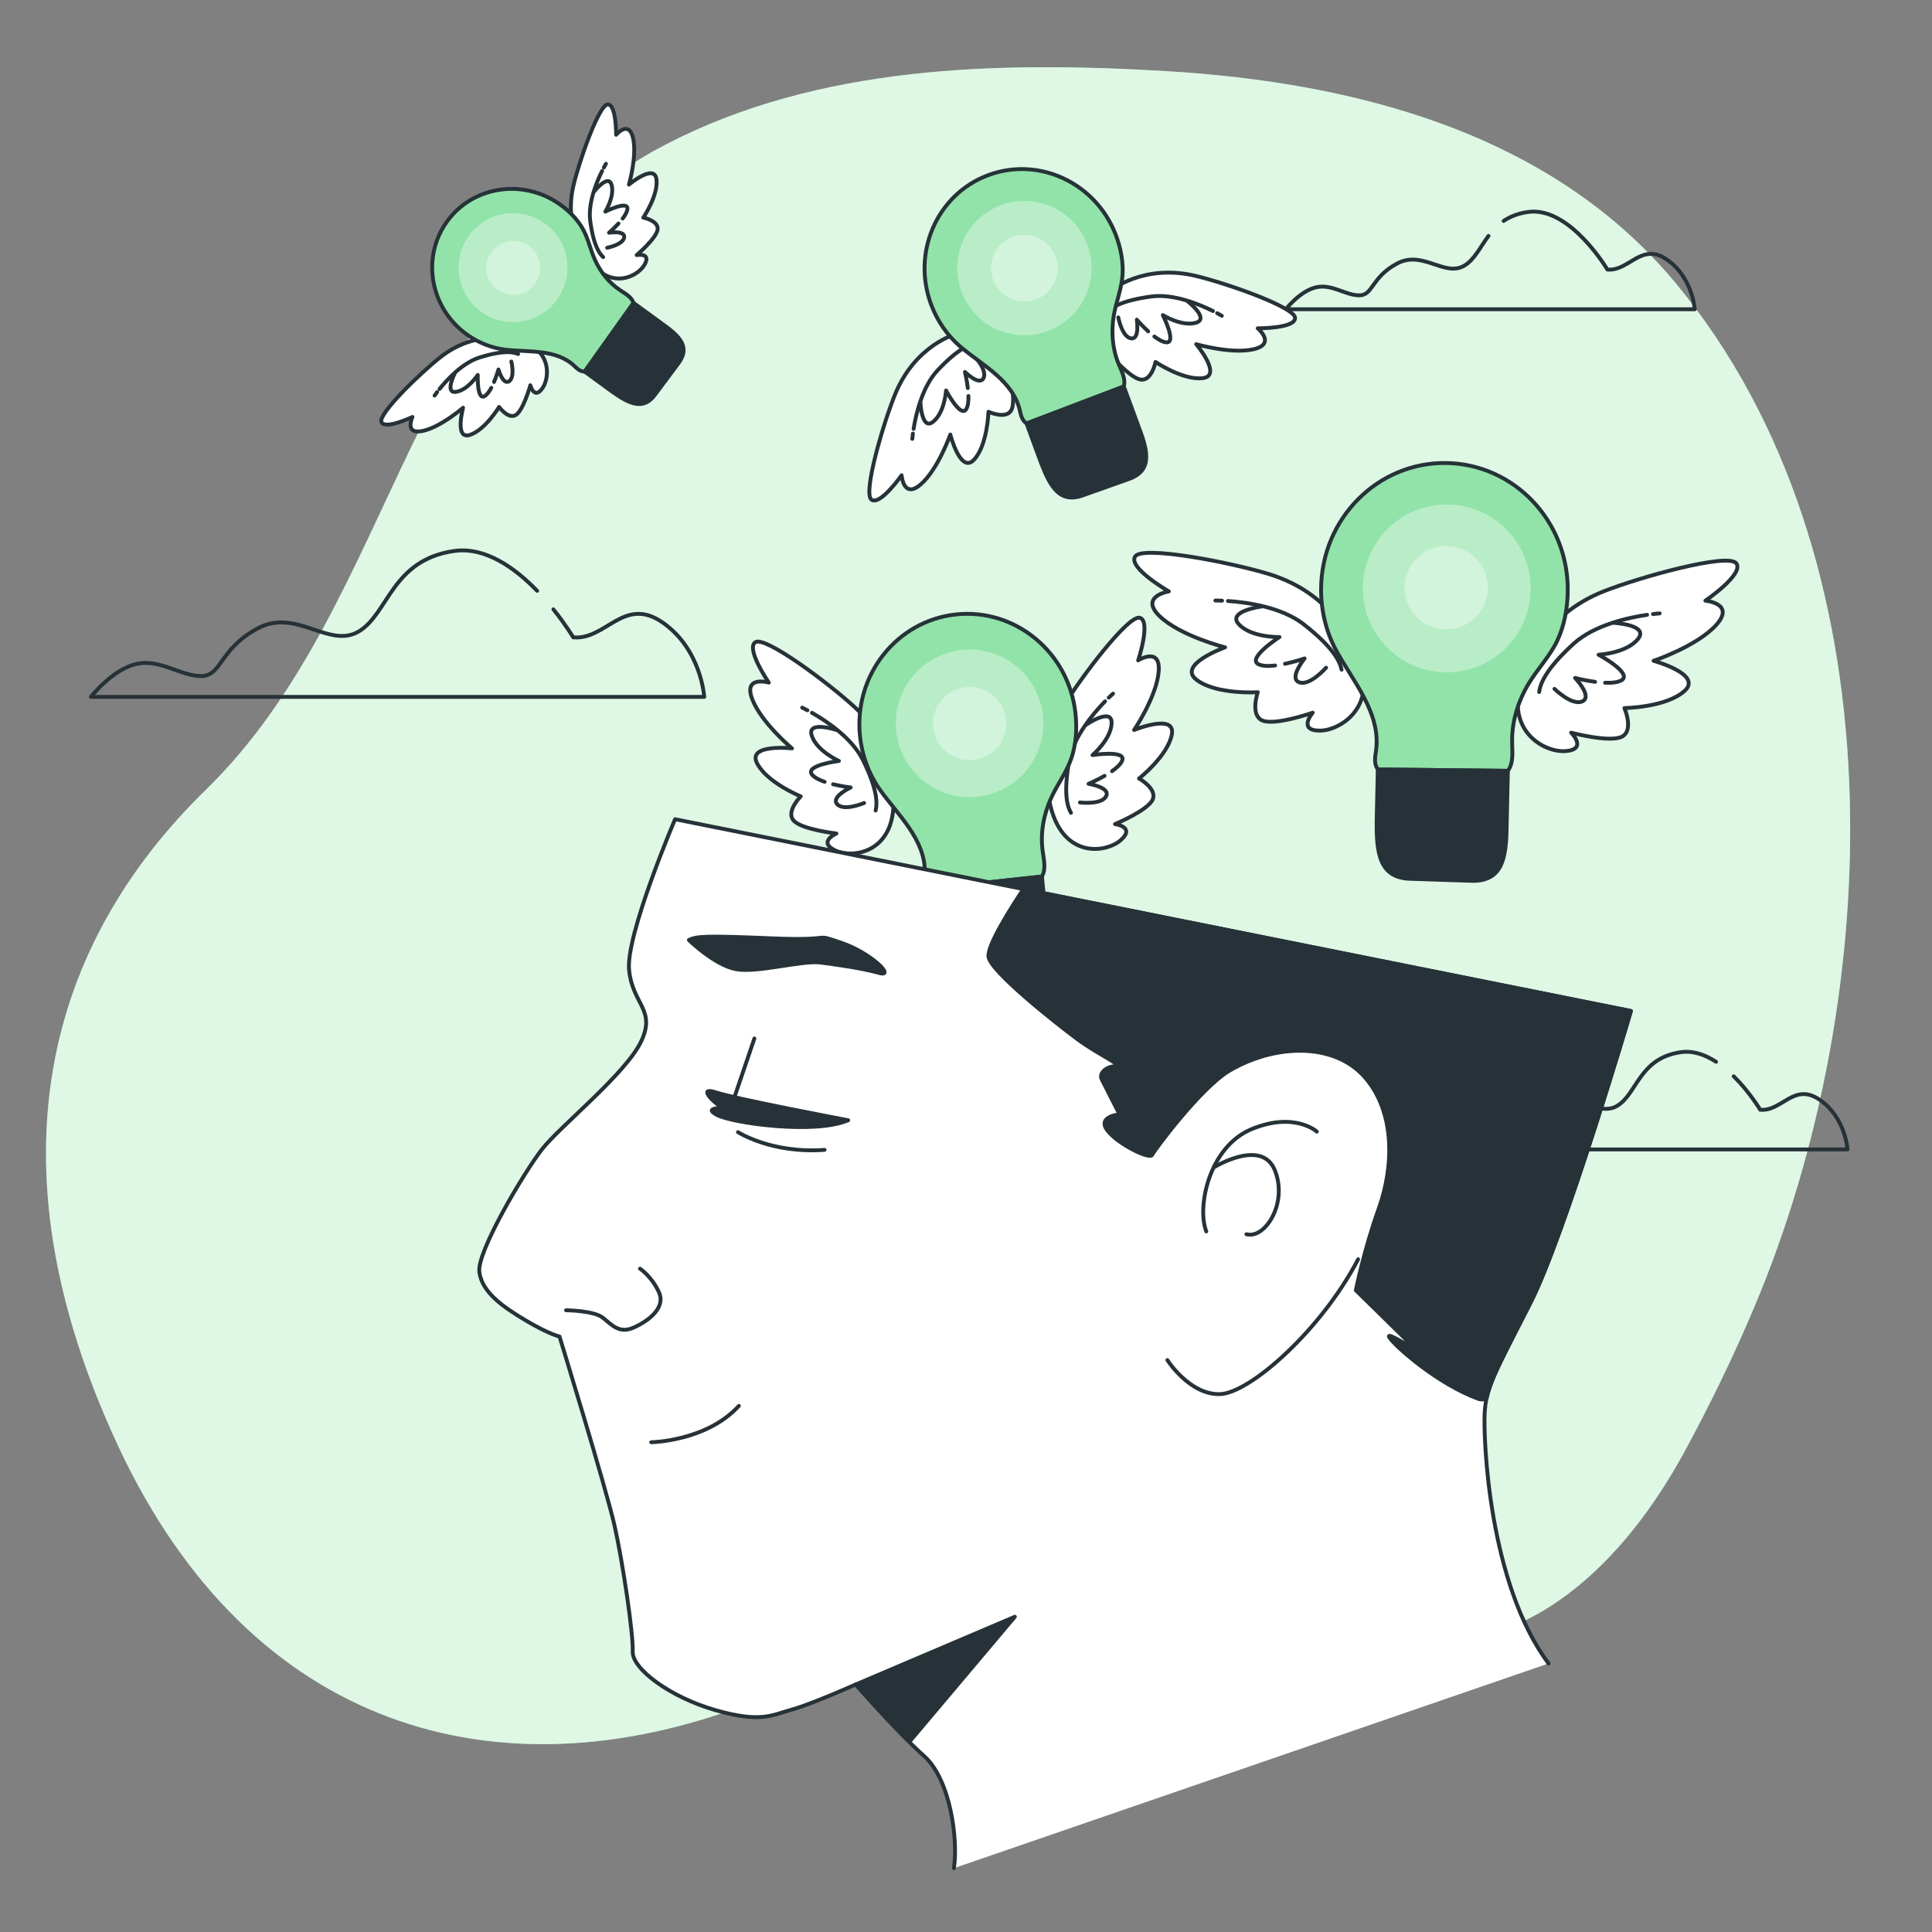 <?xml version="1.0" encoding="utf-8"?>
<!-- Generator: Adobe Illustrator 27.5.0, SVG Export Plug-In . SVG Version: 6.00 Build 0)  -->
<svg version="1.1" xmlns="http://www.w3.org/2000/svg" xmlns:xlink="http://www.w3.org/1999/xlink" x="0px" y="0px"
	 viewBox="0 0 500 500" style="enable-background:new 0 0 500 500;" xml:space="preserve">
<rect x="0" y="0" width="500" height="500" fill="#808080" stroke="none"/>
<g id="Background_Simple">
	<g>
		<path style="fill:#92E3A9;" d="M453.971,338.355c34.017-80.541,38.319-194.372-20.311-265.078
			c-32.336-38.996-83.217-51.962-131.791-54.86c-43.529-2.598-90.124-1.56-129.673,19.039
			c-67.036,34.916-68.689,117.94-118.902,166.928c-40.485,39.497-57.271,95.782-22.711,169.839
			c34.56,74.058,98.744,90.844,161.94,67.146c63.196-23.698,91.832-28.636,167.865-16.786c34.946,5.446,60.302-20.779,75.634-49.031
			C442.595,363.439,448.622,351.021,453.971,338.355z"/>
		<path style="opacity:0.7;fill:#FFFFFF;" d="M453.971,338.355c34.017-80.541,38.319-194.372-20.311-265.078
			c-32.336-38.996-83.217-51.962-131.791-54.86c-43.529-2.598-90.124-1.56-129.673,19.039
			c-67.036,34.916-68.689,117.94-118.902,166.928c-40.485,39.497-57.271,95.782-22.711,169.839
			c34.56,74.058,98.744,90.844,161.94,67.146c63.196-23.698,91.832-28.636,167.865-16.786c34.946,5.446,60.302-20.779,75.634-49.031
			C442.595,363.439,448.622,351.021,453.971,338.355z"/>
	</g>
</g>
<g id="Clouds">
	<g>
		<path style="fill:none;stroke:#263238;stroke-linecap:round;stroke-linejoin:round;stroke-miterlimit:10;" d="M139.01,152.904
			c-5.683-5.875-13.388-11.462-21.479-10.306c-16.181,2.312-16.952,16.181-24.657,20.805c-7.705,4.623-16.181-6.164-26.198-0.771
			c-10.017,5.394-9.246,12.329-14.64,12.329c-5.394,0-10.788-4.623-16.952-3.082c-6.164,1.541-11.558,8.476-11.558,8.476h158.731
			c0,0-0.771-12.329-10.788-19.264c-10.017-6.935-14.64,4.623-23.116,3.853c0,0-1.92-3.234-5.139-7.25"/>
		<path style="fill:none;stroke:#263238;stroke-linecap:round;stroke-linejoin:round;stroke-miterlimit:10;" d="M385.223,61.052
			c-2.187,2.936-3.604,6.106-6.221,7.677c-5.137,3.082-10.788-4.11-17.467-0.514c-6.679,3.596-6.165,8.22-9.761,8.22
			c-3.596,0-7.192-3.082-11.302-2.055c-4.11,1.027-7.706,5.651-7.706,5.651h105.829c0,0-0.514-8.22-7.192-12.843
			c-6.678-4.624-9.761,3.082-15.412,2.569c0,0-9.761-16.44-20.549-14.898c-2.646,0.378-4.674,1.22-6.304,2.32"/>
		<path style="fill:none;stroke:#263238;stroke-linecap:round;stroke-linejoin:round;stroke-miterlimit:10;" d="M444.112,274.793
			c-2.797-1.816-5.913-2.948-9.121-2.489c-10.788,1.541-11.302,10.788-16.439,13.871c-5.137,3.082-10.788-4.11-17.467-0.514
			c-6.678,3.596-6.165,8.22-9.761,8.22s-7.192-3.082-11.302-2.055c-4.11,1.027-7.706,5.651-7.706,5.651h105.829
			c0,0-0.514-8.22-7.192-12.843c-6.679-4.624-9.761,3.082-15.412,2.569c0,0-2.711-4.566-6.855-8.659"/>
	</g>
</g>
<g id="Light_Bulbs">
	<g>
		<g>
			<path style="fill:#FFFFFF;stroke:#263238;stroke-linecap:round;stroke-linejoin:round;stroke-miterlimit:10;" d="
				M231.149,205.445c0,0,1.291-12.01-9.924-22.403c-6.547-6.067-23.111-18.467-25.72-16.856s3.463,10.475,3.463,10.475
				s-6.599-1.933-4.33,4.174c2.268,6.107,10.33,12.843,10.33,12.843s-11.586-1.257-9.068,3.796
				c2.518,5.052,11.328,8.623,11.328,8.623s-3.895,3.906-1.85,6.247c2.046,2.341,11.087,3.367,11.087,3.367
				s-4.969,2.166-0.295,4.387C220.843,222.317,232.392,220.594,231.149,205.445z"/>
			<path style="fill:#FFFFFF;stroke:#263238;stroke-linecap:round;stroke-linejoin:round;stroke-miterlimit:10;" d="
				M210.129,184.471c3.677,2.094,10.367,6.505,13.187,12.212c3.988,8.071,3.682,11.439,3.297,13.068"/>
			<path style="fill:#FFFFFF;stroke:#263238;stroke-linecap:round;stroke-linejoin:round;stroke-miterlimit:10;" d="M207.6,183.133
				c0,0,0.509,0.238,1.352,0.688"/>
			<path style="fill:#FFFFFF;stroke:#263238;stroke-linecap:round;stroke-linejoin:round;stroke-miterlimit:10;" d="
				M215.602,202.966c2.369,0.58,4.556,0.833,4.556,0.833s-5.248,2.444-3.484,4.337c1.764,1.892,6.957-0.32,6.957-0.32"/>
			<path style="fill:#FFFFFF;stroke:#263238;stroke-linecap:round;stroke-linejoin:round;stroke-miterlimit:10;" d="
				M216.548,188.937c0,0-7.747-2.571-6.479,1.416c1.268,3.986,7.044,6.582,7.044,6.582s-8.861,1.098-6.975,3.51
				c0.606,0.775,1.856,1.398,3.274,1.887"/>
		</g>
		<g>
			<path style="fill:#FFFFFF;stroke:#263238;stroke-linecap:round;stroke-linejoin:round;stroke-miterlimit:10;" d="
				M271.612,207.481c0,0-4.569-11.181,3.327-24.275c4.609-7.643,17.087-24.149,20.041-23.325c2.954,0.824-0.424,11.024-0.424,11.024
				s5.804-3.686,5.317,2.811c-0.487,6.497-6.366,15.203-6.366,15.203s10.784-4.419,9.765,1.134
				c-1.019,5.552-8.495,11.425-8.495,11.425s4.825,2.673,3.509,5.489c-1.317,2.816-9.72,6.308-9.72,6.308s5.375,0.704,1.5,4.133
				C286.19,220.836,274.616,222.381,271.612,207.481z"/>
			<path style="fill:#FFFFFF;stroke:#263238;stroke-linecap:round;stroke-linejoin:round;stroke-miterlimit:10;" d="
				M285.995,181.503c-2.953,3.031-8.158,9.124-9.286,15.389c-1.595,8.86-0.368,12.012,0.454,13.47"/>
			<path style="fill:#FFFFFF;stroke:#263238;stroke-linecap:round;stroke-linejoin:round;stroke-miterlimit:10;" d="
				M288.055,179.516c0,0-0.423,0.37-1.108,1.035"/>
			<path style="fill:#FFFFFF;stroke:#263238;stroke-linecap:round;stroke-linejoin:round;stroke-miterlimit:10;" d="M285.863,200.79
				c-2.115,1.214-4.146,2.063-4.146,2.063s5.72,0.894,4.549,3.201c-1.171,2.307-6.773,1.621-6.773,1.621"/>
			<path style="fill:#FFFFFF;stroke:#263238;stroke-linecap:round;stroke-linejoin:round;stroke-miterlimit:10;" d="
				M281.066,187.573c0,0,6.731-4.617,6.618-0.435s-4.944,8.277-4.944,8.277s8.818-1.401,7.674,1.44
				c-0.367,0.912-1.396,1.858-2.623,2.72"/>
		</g>
		<g>
			<path style="fill:#92E3A9;stroke:#263238;stroke-linecap:round;stroke-linejoin:round;stroke-miterlimit:10;" d="
				M239.341,226.079c-0.054,1.52-0.08,2.772,0.91,3.948l29.398-3.184c1.062-1.874,0.557-4.014,0.203-6.533
				c-0.653-4.644,0.213-9.366,2.101-13.607c1.586-3.563,4.089-6.837,5.331-10.516c1.238-3.668,1.467-7.713,1.05-11.559
				c-1.712-15.809-15.582-27.273-30.978-25.606c-15.396,1.668-26.489,15.836-24.777,31.645c0.52,4.797,2.213,9.506,4.958,13.448
				C232.101,210.667,239.656,217.241,239.341,226.079z"/>
			
				<ellipse transform="matrix(0.927 -0.376 0.376 0.927 -51.959 108.006)" style="opacity:0.36;fill:#FFFFFF;" cx="250.819" cy="187.162" rx="19.082" ry="19.082"/>
			
				<ellipse transform="matrix(0.844 -0.537 0.537 0.844 -61.274 163.977)" style="opacity:0.36;fill:#FFFFFF;" cx="250.819" cy="187.162" rx="9.477" ry="9.477"/>
			<path style="fill:#263238;stroke:#263238;stroke-linecap:round;stroke-linejoin:round;stroke-miterlimit:10;" d="
				M264.625,252.635l-13.876,1.189c-7.262,0.787-8.587-4.92-9.373-12.182l-1.126-11.615l29.403-3.185l1.125,11.615
				C271.566,245.719,271.887,251.848,264.625,252.635z"/>
		</g>
	</g>
	<g>
		<g>
			<path style="fill:#FFFFFF;stroke:#263238;stroke-linecap:round;stroke-linejoin:round;stroke-miterlimit:10;" d="M247.625,86.368
				c0,0-10.656,2.729-15.944,15.611c-3.087,7.519-8.381,25.603-6.175,27.316c2.206,1.712,7.831-6.295,7.831-6.295
				s0.456,6.245,4.942,2.362c4.486-3.883,7.66-12.908,7.66-12.908s2.624,10.284,6.13,6.525c3.507-3.759,3.742-12.413,3.742-12.413
				s4.574,2.077,5.919-0.415c1.344-2.492-0.665-10.531-0.665-10.531s3.433,3.548,3.836-1.147
				C265.304,89.778,260.15,80.477,247.625,86.368z"/>
			<path style="fill:#FFFFFF;stroke:#263238;stroke-linecap:round;stroke-linejoin:round;stroke-miterlimit:10;" d="
				M236.438,110.988c0.614-3.805,2.243-10.918,6.211-15.144c5.612-5.976,8.583-6.79,10.096-6.98"/>
			<path style="fill:#FFFFFF;stroke:#263238;stroke-linecap:round;stroke-linejoin:round;stroke-miterlimit:10;" d="
				M236.104,113.573c0,0,0.041-0.51,0.155-1.372"/>
			<path style="fill:#FFFFFF;stroke:#263238;stroke-linecap:round;stroke-linejoin:round;stroke-miterlimit:10;" d="
				M250.469,100.421c-0.261-2.206-0.742-4.152-0.742-4.152s3.759,3.697,4.81,1.589c1.051-2.108-2.492-5.832-2.492-5.832"/>
			<path style="fill:#FFFFFF;stroke:#263238;stroke-linecap:round;stroke-linejoin:round;stroke-miterlimit:10;" d="
				M238.201,104.089c0,0,0.278,7.428,3.274,5.075c2.996-2.353,3.368-8.108,3.368-8.108s3.763,7.209,5.219,4.83
				c0.468-0.764,0.6-2.029,0.565-3.395"/>
		</g>
		<g>
			<path style="fill:#FFFFFF;stroke:#263238;stroke-linecap:round;stroke-linejoin:round;stroke-miterlimit:10;" d="M287.381,75.263
				c0,0,8.421-7.077,21.974-3.88c7.911,1.866,25.698,8.085,25.807,10.876c0.108,2.79-9.676,2.704-9.676,2.704
				s4.813,4.005-0.955,5.393c-5.768,1.388-14.955-1.283-14.955-1.283s6.836,8.119,1.738,8.782
				c-5.098,0.664-12.272-4.182-12.272-4.182s-0.973,4.928-3.782,4.572c-2.809-0.357-8.177-6.669-8.177-6.669
				s0.887,4.856-3.165,2.452C279.865,91.624,275.3,82.02,287.381,75.263z"/>
			<path style="fill:#FFFFFF;stroke:#263238;stroke-linecap:round;stroke-linejoin:round;stroke-miterlimit:10;" d="M313.913,80.495
				c-3.451-1.715-10.184-4.531-15.929-3.763c-8.126,1.086-10.517,3.028-11.552,4.147"/>
			<path style="fill:#FFFFFF;stroke:#263238;stroke-linecap:round;stroke-linejoin:round;stroke-miterlimit:10;" d="M316.209,81.727
				c0,0-0.439-0.264-1.206-0.672"/>
			<path style="fill:#FFFFFF;stroke:#263238;stroke-linecap:round;stroke-linejoin:round;stroke-miterlimit:10;" d="M297.154,85.755
				c-1.642-1.496-2.945-3.02-2.945-3.02s0.819,5.208-1.508,4.836c-2.326-0.372-3.293-5.421-3.293-5.421"/>
			<path style="fill:#FFFFFF;stroke:#263238;stroke-linecap:round;stroke-linejoin:round;stroke-miterlimit:10;" d="M307.276,77.912
				c0,0,5.879,4.549,2.221,5.616c-3.658,1.067-8.553-1.98-8.553-1.98s3.672,7.255,0.89,7.055c-0.893-0.064-1.999-0.693-3.089-1.516"
				/>
		</g>
		<g>
			<path style="fill:#92E3A9;stroke:#263238;stroke-linecap:round;stroke-linejoin:round;stroke-miterlimit:10;" d="
				M263.962,106.322c0.302,1.352,0.568,2.461,1.711,3.269l25.169-9.575c0.504-1.895-0.433-3.665-1.326-5.803
				c-1.645-3.942-1.969-8.302-1.282-12.473c0.577-3.505,2.029-6.965,2.276-10.493c0.246-3.517-0.484-7.134-1.736-10.426
				c-5.149-13.535-20.009-20.442-33.19-15.428c-13.181,5.015-19.693,20.052-14.544,33.587c1.563,4.107,4.138,7.866,7.465,10.707
				C254.034,94.41,262.205,98.462,263.962,106.322z"/>
			<path style="opacity:0.36;fill:#FFFFFF;" d="M250.684,79.073c5.348,7.969,16.144,10.094,24.113,4.746
				c7.969-5.348,10.094-16.144,4.746-24.113c-5.348-7.969-16.143-10.094-24.113-4.746C247.462,60.308,245.337,71.104,250.684,79.073
				z"/>
			<path style="opacity:0.36;fill:#FFFFFF;" d="M257.948,74.199c2.656,3.958,8.018,5.013,11.976,2.357
				c3.958-2.656,5.013-8.018,2.357-11.976c-2.656-3.958-8.018-5.013-11.976-2.357C256.347,64.88,255.291,70.241,257.948,74.199z"/>
			<path style="fill:#263238;stroke:#263238;stroke-linecap:round;stroke-linejoin:round;stroke-miterlimit:10;" d="
				M292.355,123.898l-11.952,4.243c-6.217,2.365-8.698-2.358-11.064-8.575l-3.666-9.975l25.173-9.577l3.666,9.975
				C296.878,116.206,298.572,121.533,292.355,123.898z"/>
		</g>
	</g>
	<g>
		<g>
			<path style="fill:#FFFFFF;stroke:#263238;stroke-linecap:round;stroke-linejoin:round;stroke-miterlimit:10;" d="M131.479,87.803
				c0,0-8.604-2.341-17.487,4.624c-5.185,4.066-16.155,14.695-15.285,16.785c0.87,2.09,8.039-1.304,8.039-1.304
				s-2.178,4.585,2.538,3.643c4.716-0.942,10.565-6.034,10.565-6.034s-2.266,8.299,1.71,7.053c3.976-1.247,7.606-7.253,7.606-7.253
				s2.393,3.295,4.338,2.076c1.945-1.218,3.746-7.69,3.746-7.69s1,3.875,3.163,0.726C142.577,97.281,142.667,88.662,131.479,87.803z
				"/>
			<path style="fill:#FFFFFF;stroke:#263238;stroke-linecap:round;stroke-linejoin:round;stroke-miterlimit:10;" d="
				M113.741,100.682c1.955-2.437,5.95-6.799,10.439-8.19c6.348-1.967,8.768-1.352,9.91-0.881"/>
			<path style="fill:#FFFFFF;stroke:#263238;stroke-linecap:round;stroke-linejoin:round;stroke-miterlimit:10;" d="M112.471,102.37
				c0,0,0.233-0.344,0.659-0.905"/>
			<path style="fill:#FFFFFF;stroke:#263238;stroke-linecap:round;stroke-linejoin:round;stroke-miterlimit:10;" d="M127.86,98.847
				c0.699-1.659,1.138-3.224,1.138-3.224s1.171,4.11,2.755,3.045c1.585-1.065,0.578-5.108,0.578-5.108"/>
			<path style="fill:#FFFFFF;stroke:#263238;stroke-linecap:round;stroke-linejoin:round;stroke-miterlimit:10;" d="M117.744,96.523
				c0,0-2.777,5.348,0.277,4.888c3.054-0.46,5.619-4.368,5.619-4.368s-0.232,6.588,1.746,5.493c0.635-0.351,1.235-1.19,1.757-2.167"
				/>
		</g>
		<g>
			<path style="fill:#FFFFFF;stroke:#263238;stroke-linecap:round;stroke-linejoin:round;stroke-miterlimit:10;" d="M151.55,65.757
				c0,0-5.729-6.833-3.126-17.816c1.52-6.411,6.577-20.824,8.839-20.91s2.184,7.846,2.184,7.846s3.251-3.898,4.371,0.779
				c1.12,4.677-1.053,12.121-1.053,12.121s6.587-5.534,7.121-1.401c0.533,4.133-3.401,9.944-3.401,9.944s3.994,0.793,3.702,3.07
				c-0.292,2.276-5.414,6.622-5.414,6.622s3.937-0.715,1.985,2.568C164.805,71.865,157.016,75.556,151.55,65.757z"/>
			<path style="fill:#FFFFFF;stroke:#263238;stroke-linecap:round;stroke-linejoin:round;stroke-miterlimit:10;" d="M155.814,44.255
				c-1.393,2.796-3.682,8.251-3.064,12.909c0.873,6.588,2.445,8.528,3.351,9.368"/>
			<path style="fill:#FFFFFF;stroke:#263238;stroke-linecap:round;stroke-linejoin:round;stroke-miterlimit:10;" d="M156.815,42.395
				c0,0-0.214,0.355-0.546,0.977"/>
			<path style="fill:#FFFFFF;stroke:#263238;stroke-linecap:round;stroke-linejoin:round;stroke-miterlimit:10;" d="M160.063,57.845
				c-1.214,1.33-2.451,2.384-2.451,2.384s4.223-0.659,3.919,1.226c-0.304,1.885-4.397,2.664-4.397,2.664"/>
			<path style="fill:#FFFFFF;stroke:#263238;stroke-linecap:round;stroke-linejoin:round;stroke-miterlimit:10;" d="M153.715,49.632
				c0,0,3.693-4.762,4.555-1.796c0.861,2.966-1.613,6.932-1.613,6.932s5.884-2.97,5.72-0.715c-0.053,0.724-0.563,1.62-1.232,2.503"
				/>
		</g>
		<g>
			<path style="fill:#92E3A9;stroke:#263238;stroke-linecap:round;stroke-linejoin:round;stroke-miterlimit:10;" d="M148.68,94.748
				c0.813,0.776,1.491,1.403,2.625,1.433l12.655-17.786c-0.514-1.505-1.942-2.275-3.506-3.315c-2.883-1.916-5.065-4.709-6.48-7.83
				c-1.189-2.622-1.768-5.609-3.19-8.098c-1.417-2.481-3.538-4.591-5.865-6.247c-9.565-6.805-22.691-4.771-29.319,4.544
				c-6.628,9.315-4.247,22.383,5.318,29.188c2.902,2.065,6.331,3.439,9.853,3.856C136.625,91.188,143.956,90.241,148.68,94.748z"/>
			
				<ellipse transform="matrix(0.652 -0.758 0.758 0.652 -6.386 124.742)" style="opacity:0.36;fill:#FFFFFF;" cx="132.828" cy="69.334" rx="14.086" ry="14.086"/>
			<path style="opacity:0.36;fill:#FFFFFF;" d="M130.163,75.803c3.572,1.472,7.662-0.23,9.134-3.803
				c1.472-3.572-0.23-7.662-3.803-9.134c-3.572-1.472-7.662,0.23-9.134,3.803C124.888,70.241,126.59,74.33,130.163,75.803z"/>
			<path style="fill:#263238;stroke:#263238;stroke-linecap:round;stroke-linejoin:round;stroke-miterlimit:10;" d="M175.732,93.812
				l-6.146,8.241c-3.126,4.394-6.925,2.327-11.318-0.799l-6.962-5.073l12.657-17.789l6.962,5.073
				C175.318,86.591,178.858,89.419,175.732,93.812z"/>
		</g>
	</g>
	<g>
		<g>
			<path style="fill:#FFFFFF;stroke:#263238;stroke-linecap:round;stroke-linejoin:round;stroke-miterlimit:10;" d="
				M349.723,166.654c0,0-4.613-12.953-21.25-18.065c-9.712-2.984-32.826-7.512-34.706-4.57c-1.879,2.941,8.729,9.029,8.729,9.029
				s-7.721,1.28-2.377,6.421c5.345,5.141,16.941,8.063,16.941,8.063s-12.501,4.439-7.422,8.375
				c5.079,3.936,15.878,3.242,15.878,3.242s-2.063,5.931,1.191,7.32c3.255,1.389,13.033-2.029,13.033-2.029
				s-4.024,4.678,1.866,4.644C347.495,189.048,358.486,181.572,349.723,166.654z"/>
			<path style="fill:#FFFFFF;stroke:#263238;stroke-linecap:round;stroke-linejoin:round;stroke-miterlimit:10;" d="
				M317.801,155.538c4.806,0.33,13.846,1.546,19.559,6.003c8.079,6.304,9.431,9.909,9.841,11.77"/>
			<path style="fill:#FFFFFF;stroke:#263238;stroke-linecap:round;stroke-linejoin:round;stroke-miterlimit:10;" d="
				M314.546,155.417c0,0,0.64-0.008,1.726,0.037"/>
			<path style="fill:#FFFFFF;stroke:#263238;stroke-linecap:round;stroke-linejoin:round;stroke-miterlimit:10;" d="
				M332.555,171.797c2.716-0.576,5.083-1.398,5.083-1.398s-4.173,5.101-1.429,6.169c2.744,1.068,6.976-3.767,6.976-3.767"/>
			<path style="fill:#FFFFFF;stroke:#263238;stroke-linecap:round;stroke-linejoin:round;stroke-miterlimit:10;" d="M326.59,156.944
				c0,0-9.215,1.194-5.944,4.655c3.271,3.461,10.476,3.267,10.476,3.267s-8.544,5.506-5.417,7.047
				c1.004,0.495,2.594,0.516,4.29,0.316"/>
		</g>
		<g>
			<path style="fill:#FFFFFF;stroke:#263238;stroke-linecap:round;stroke-linejoin:round;stroke-miterlimit:10;" d="
				M395.302,172.651c0,0,3.605-13.269,19.801-19.643c9.454-3.721,32.153-10.01,34.252-7.221c2.1,2.788-8.01,9.673-8.01,9.673
				s7.797,0.683,2.862,6.219c-4.934,5.536-16.272,9.339-16.272,9.339s12.806,3.466,8.043,7.78
				c-4.762,4.314-15.583,4.451-15.583,4.451s2.513,5.755-0.626,7.39c-3.138,1.635-13.15-1.022-13.15-1.022s4.372,4.355-1.503,4.773
				C399.242,194.808,387.71,188.198,395.302,172.651z"/>
			<path style="fill:#FFFFFF;stroke:#263238;stroke-linecap:round;stroke-linejoin:round;stroke-miterlimit:10;" d="
				M426.276,159.117c-4.766,0.698-13.687,2.604-19.04,7.487c-7.571,6.906-8.642,10.604-8.908,12.491"/>
			<path style="fill:#FFFFFF;stroke:#263238;stroke-linecap:round;stroke-linejoin:round;stroke-miterlimit:10;" d="
				M429.512,158.746c0,0-0.638,0.041-1.718,0.169"/>
			<path style="fill:#FFFFFF;stroke:#263238;stroke-linecap:round;stroke-linejoin:round;stroke-miterlimit:10;" d="
				M412.814,176.461c-2.752-0.366-5.176-1.003-5.176-1.003s4.552,4.765,1.898,6.041c-2.654,1.276-7.244-3.22-7.244-3.22"/>
			<path style="fill:#FFFFFF;stroke:#263238;stroke-linecap:round;stroke-linejoin:round;stroke-miterlimit:10;" d="
				M417.621,161.194c0,0,9.279,0.483,6.283,4.184c-2.996,3.702-10.195,4.062-10.195,4.062s8.941,4.834,5.941,6.611
				c-0.963,0.57-2.547,0.714-4.253,0.645"/>
		</g>
		<g>
			<path style="fill:#92E3A9;stroke:#263238;stroke-linecap:round;stroke-linejoin:round;stroke-miterlimit:10;" d="
				M356.075,194.544c-0.266,1.711-0.464,3.123,0.497,4.585l33.658,0.36c1.453-1.975,1.17-4.462,1.109-7.357
				c-0.113-5.337,1.502-10.558,4.207-15.097c2.273-3.814,5.543-7.177,7.442-11.169c1.893-3.979,2.697-8.521,2.744-12.924
				c0.193-18.1-13.939-32.926-31.567-33.114c-17.627-0.188-32.074,14.332-32.268,32.432c-0.059,5.492,1.221,11.042,3.793,15.868
				C349.967,176.148,357.622,184.596,356.075,194.544z"/>
			
				<ellipse transform="matrix(0.116 -0.993 0.993 0.116 179.965 506.312)" style="opacity:0.36;fill:#FFFFFF;" cx="374.29" cy="152.1" rx="21.721" ry="21.721"/>
			<path style="opacity:0.36;fill:#FFFFFF;" d="M363.755,154.421c1.282,5.819,7.038,9.496,12.856,8.214s9.496-7.038,8.214-12.856
				c-1.282-5.818-7.038-9.496-12.856-8.214C366.151,142.847,362.473,148.603,363.755,154.421z"/>
			<path style="fill:#263238;stroke:#263238;stroke-linecap:round;stroke-linejoin:round;stroke-miterlimit:10;" d="
				M381.079,227.965l-15.844-0.524c-8.314-0.089-9.043-6.718-8.954-15.032l0.292-13.28l33.664,0.36l-0.292,13.281
				C389.855,221.083,389.393,228.054,381.079,227.965z"/>
		</g>
	</g>
</g>
<g id="Character">
	<g>
		<path style="fill:#FFFFFF;stroke:#263238;stroke-linecap:round;stroke-linejoin:round;stroke-miterlimit:10;" d="M246.874,483.483
			c1.114-7.245-0.835-22.913-7.751-29.053c-6.916-6.14-17.679-18.484-17.679-18.484s-11.557,5.15-16.585,6.518
			c-5.027,1.368-7.835,3.52-19.714,0.119c-11.879-3.402-21.6-10.784-21.402-15.157c0.199-4.374-2.532-22.914-4.68-32.511
			c-2.148-9.597-14.266-49.032-14.266-49.032s-2.611-0.524-8.68-4.118s-11.419-7.383-12.069-12.606
			c-0.65-5.223,11.635-25.843,16.208-31.715c4.573-5.872,21.553-19.44,25.606-27.793c4.052-8.353-2.148-9.597-3.057-18.606
			c-0.908-9.009,11.904-39.029,11.904-39.029l247.373,49.631c0,0-17.073,58.022-26.026,75.576
			c-8.954,17.554-11.502,21.796-11.833,28.519c-0.331,6.723,1.018,43.998,16.541,64.766"/>
		<path style="fill:none;stroke:#263238;stroke-linecap:round;stroke-linejoin:round;stroke-miterlimit:10;" d="M190.99,292.999
			c0,0,8.657,5.601,22.405,4.583"/>
		<polygon style="fill:#263238;stroke:#263238;stroke-linecap:round;stroke-linejoin:round;stroke-miterlimit:10;" points="
			221.445,435.945 262.646,418.41 235.471,450.641 		"/>
		<path style="fill:none;stroke:#263238;stroke-linecap:round;stroke-linejoin:round;stroke-miterlimit:10;" d="M146.499,339.092
			c0,0,7.115,0.07,9.464,1.899c2.349,1.829,4.24,4.246,7.962,2.616c3.722-1.63,8.489-5.087,6.599-9.2
			c-1.891-4.114-4.892-6.074-4.892-6.074"/>
		
			<line style="fill:none;stroke:#263238;stroke-linecap:round;stroke-linejoin:round;stroke-miterlimit:10;" x1="195.239" y1="268.752" x2="190.269" y2="283.371"/>
		<path style="fill:#263238;stroke:#263238;stroke-linecap:round;stroke-linejoin:round;stroke-miterlimit:10;" d="M219.51,289.917
			c0,0-29.111-5.501-34.201-7.201c-5.091-1.7-0.263,3.003,1.303,3.656c1.566,0.654-5.092-0.003-1.111,2.154
			C189.481,290.682,210.956,293.633,219.51,289.917z"/>
		<path style="fill:#263238;stroke:#263238;stroke-linecap:round;stroke-linejoin:round;stroke-miterlimit:10;" d="M178.282,243.283
			c0,0,6.524,6.401,12.072,7.514c5.548,1.113,17.104-2.34,22.065-1.684s10.574,1.443,15.078,2.686
			c4.503,1.243-2.234-5.293-9.87-7.843c-7.636-2.551-0.701-0.388-17.868-1.117C182.591,242.111,180.176,242.305,178.282,243.283z"/>
		<path style="fill:#263238;stroke:#263238;stroke-linecap:round;stroke-linejoin:round;stroke-miterlimit:10;" d="M286.548,292.503
			c2.674,3.592,11.027,7.644,11.616,6.404c0.588-1.24,12.654-17.445,19.988-21.791c11.558-6.847,26.964-7.491,34.988,1.588
			c8.024,9.078,7.558,23.244,3.7,34.012c-3.858,10.768-5.953,21.212-5.953,21.212s10.504,10.255,13.896,13.651
			c3.392,3.397-6.721-3.725-5.156-1.374c1.565,2.351,12.526,12.019,22.968,15.811c0.615,0.223,1.32,0.213,2.097,0.009
			c1.08-5.132,4.132-10.625,11.366-24.806c8.954-17.554,26.026-75.576,26.026-75.576l-157.23-31.545
			c-3.202,4.812-9.461,14.665-9.025,17.54c0.585,3.852,17.288,17.048,22.9,21.229c5.611,4.181,12.203,6.862,9.787,7.056
			c-2.415,0.194-4.114,1.891-3.397,3.392c0.717,1.502,4.629,9.076,4.629,9.076S283.874,288.911,286.548,292.503z"/>
		<path style="fill:none;stroke:#263238;stroke-linecap:round;stroke-linejoin:round;stroke-miterlimit:10;" d="M168.542,373.25
			c0,0,14.292-0.221,22.677-9.406"/>
		<path style="fill:none;stroke:#263238;stroke-linecap:round;stroke-linejoin:round;stroke-miterlimit:10;" d="M340.794,292.863
			c0,0-5.741-5.226-16.841-0.663c-11.1,4.563-14.243,20.228-11.766,26.496"/>
		<path style="fill:none;stroke:#263238;stroke-linecap:round;stroke-linejoin:round;stroke-miterlimit:10;" d="M314.155,302.116
			c0,0,12.408-7.695,15.797,0.793c3.389,8.488-2.557,17.819-7.387,16.511"/>
		<path style="fill:none;stroke:#263238;stroke-linecap:round;stroke-linejoin:round;stroke-miterlimit:10;" d="M302.114,351.981
			c0,0,5.674,8.947,13.507,8.821s26.448-16.76,35.859-34.902"/>
	</g>
</g>
</svg>
